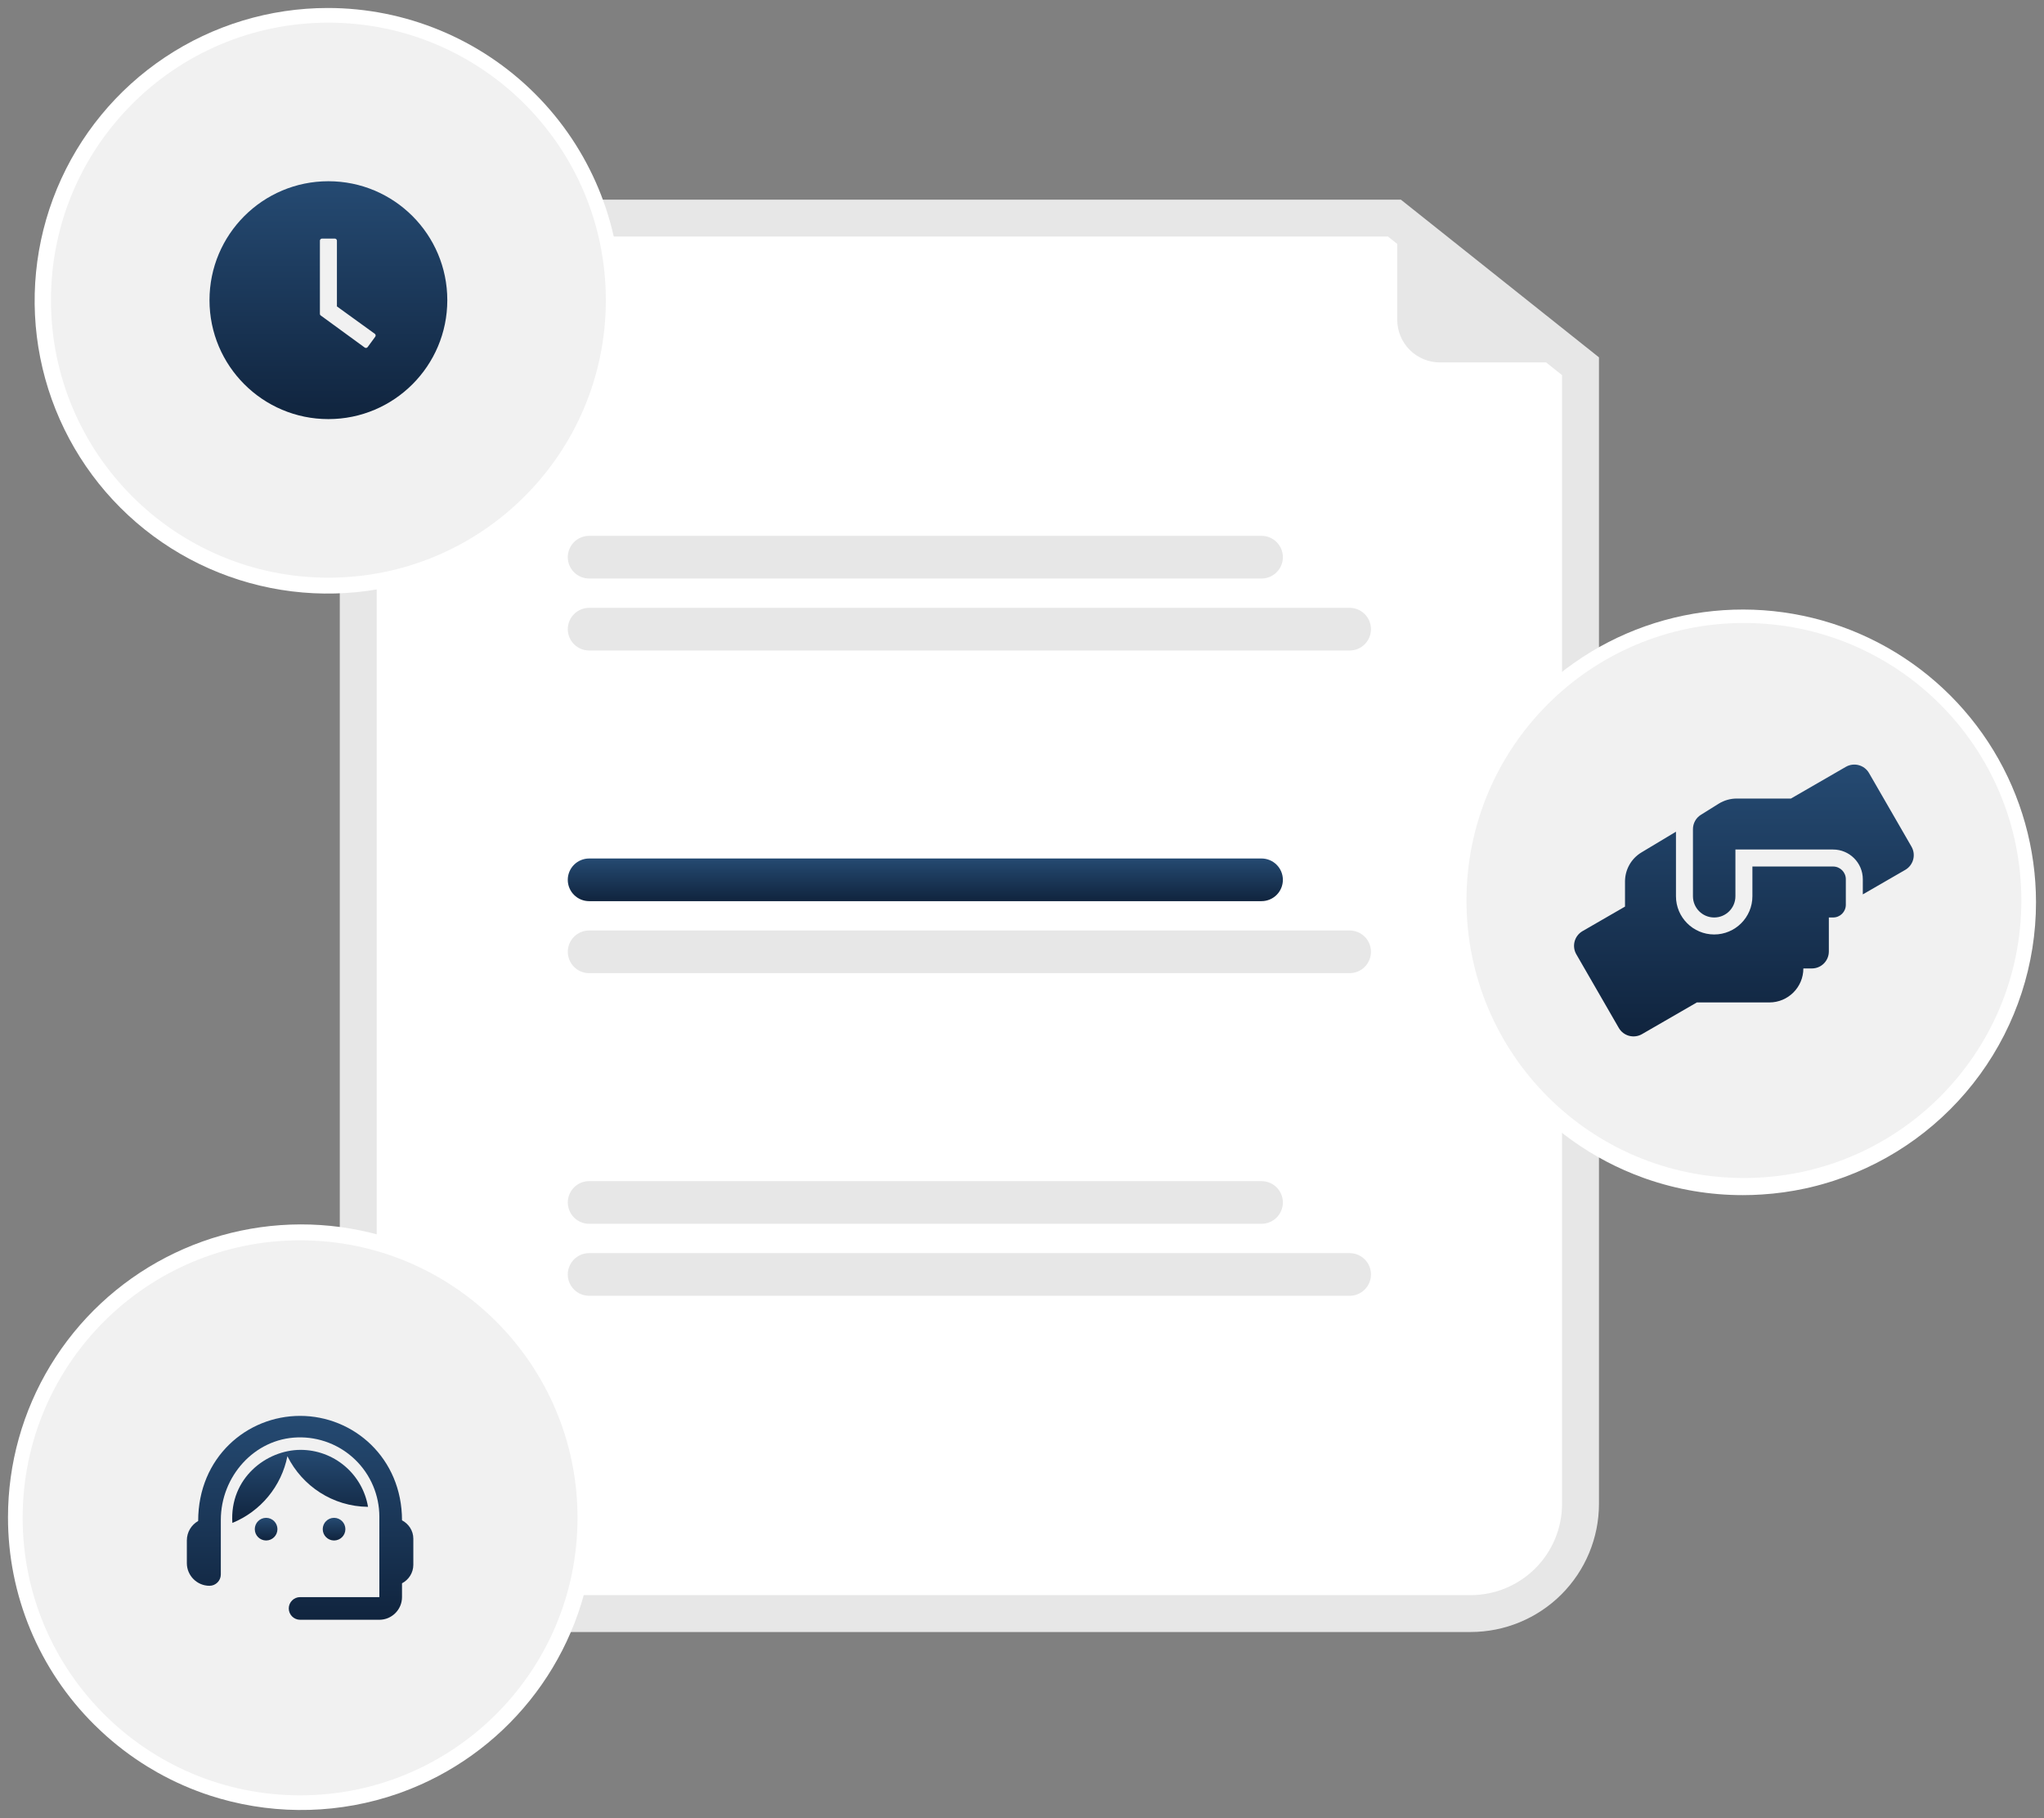 <svg width="361" height="321" viewBox="0 0 361 321" fill="none" xmlns="http://www.w3.org/2000/svg">
<rect x="0" y="0" width="361" height="321" fill="#808080" stroke="none"/>
<path d="M259.751 288.161H82.663C76.658 288.155 70.901 285.769 66.654 281.529C62.408 277.289 60.02 271.54 60.013 265.543V57.868C60.02 51.871 62.408 46.122 66.654 41.882C70.901 37.642 76.658 35.257 82.663 35.25H247.415L282.402 63.097V265.543C282.395 271.54 280.007 277.289 275.76 281.529C271.514 285.769 265.757 288.155 259.751 288.161Z" fill="#E7E7E7"/>
<path d="M82.663 41.762C78.387 41.767 74.287 43.465 71.263 46.485C68.239 49.504 66.538 53.598 66.533 57.868V265.544C66.538 269.814 68.239 273.908 71.263 276.928C74.287 279.947 78.387 281.646 82.663 281.651H259.751C264.028 281.646 268.128 279.947 271.152 276.928C274.176 273.908 275.877 269.814 275.881 265.544V66.234L245.134 41.762H82.663Z" fill="white"/>
<path d="M222.803 102.147H104.054C103.558 102.147 103.067 102.05 102.609 101.861C102.151 101.672 101.734 101.395 101.384 101.045C101.033 100.695 100.755 100.28 100.565 99.822C100.375 99.365 100.277 98.875 100.277 98.38C100.277 97.885 100.375 97.395 100.565 96.938C100.755 96.48 101.033 96.065 101.384 95.715C101.734 95.365 102.151 95.088 102.609 94.899C103.067 94.71 103.558 94.613 104.054 94.614H222.803C223.803 94.614 224.763 95.01 225.47 95.717C226.178 96.423 226.575 97.381 226.575 98.38C226.575 99.379 226.178 100.337 225.47 101.043C224.763 101.75 223.803 102.147 222.803 102.147Z" fill="#E7E7E7"/>
<path d="M238.362 114.857H104.053C103.558 114.857 103.067 114.76 102.61 114.571C102.152 114.381 101.736 114.104 101.386 113.754C101.036 113.404 100.758 112.989 100.568 112.532C100.379 112.075 100.281 111.585 100.281 111.091C100.281 110.596 100.379 110.106 100.568 109.649C100.758 109.192 101.036 108.777 101.386 108.427C101.736 108.078 102.152 107.8 102.61 107.611C103.067 107.422 103.558 107.324 104.053 107.324H238.362C238.857 107.324 239.348 107.422 239.806 107.611C240.263 107.8 240.679 108.078 241.029 108.427C241.38 108.777 241.657 109.192 241.847 109.649C242.036 110.106 242.134 110.596 242.134 111.091C242.134 111.585 242.036 112.075 241.847 112.532C241.657 112.989 241.38 113.404 241.029 113.754C240.679 114.104 240.263 114.381 239.806 114.571C239.348 114.76 238.857 114.857 238.362 114.857Z" fill="#E7E7E7"/>
<path d="M222.803 159.115H104.054C103.558 159.116 103.067 159.019 102.609 158.83C102.151 158.641 101.734 158.363 101.384 158.013C101.033 157.664 100.755 157.248 100.565 156.791C100.375 156.334 100.277 155.844 100.277 155.349C100.277 154.854 100.375 154.363 100.565 153.906C100.755 153.449 101.033 153.034 101.384 152.684C101.734 152.334 102.151 152.057 102.609 151.868C103.067 151.679 103.558 151.581 104.054 151.582H222.803C223.803 151.582 224.763 151.979 225.47 152.685C226.178 153.392 226.575 154.35 226.575 155.349C226.575 156.347 226.178 157.306 225.47 158.012C224.763 158.718 223.803 159.115 222.803 159.115Z" fill="url(#paint0_linear_10918_142912)"/>
<path d="M238.362 171.826H104.053C103.558 171.826 103.067 171.729 102.61 171.539C102.152 171.35 101.736 171.073 101.386 170.723C101.036 170.373 100.758 169.958 100.568 169.501C100.379 169.044 100.281 168.554 100.281 168.059C100.281 167.565 100.379 167.075 100.568 166.618C100.758 166.161 101.036 165.746 101.386 165.396C101.736 165.046 102.152 164.769 102.61 164.58C103.067 164.39 103.558 164.293 104.053 164.293H238.362C238.857 164.293 239.348 164.39 239.806 164.58C240.263 164.769 240.679 165.046 241.029 165.396C241.38 165.746 241.657 166.161 241.847 166.618C242.036 167.075 242.134 167.565 242.134 168.059C242.134 168.554 242.036 169.044 241.847 169.501C241.657 169.958 241.38 170.373 241.029 170.723C240.679 171.073 240.263 171.35 239.806 171.539C239.348 171.729 238.857 171.826 238.362 171.826Z" fill="#E7E7E7"/>
<path d="M222.803 216.084H104.053C103.053 216.084 102.093 215.687 101.386 214.98C100.679 214.274 100.281 213.316 100.281 212.317C100.281 211.318 100.679 210.36 101.386 209.654C102.093 208.947 103.053 208.551 104.053 208.551H222.803C223.803 208.551 224.763 208.947 225.47 209.654C226.177 210.36 226.575 211.318 226.575 212.317C226.575 213.316 226.177 214.274 225.47 214.98C224.763 215.687 223.803 216.084 222.803 216.084Z" fill="#E7E7E7"/>
<path d="M238.362 228.795H104.054C103.558 228.795 103.067 228.698 102.609 228.509C102.151 228.32 101.734 228.043 101.384 227.693C101.033 227.343 100.755 226.928 100.565 226.471C100.375 226.013 100.277 225.523 100.277 225.028C100.277 224.533 100.375 224.043 100.565 223.586C100.755 223.129 101.033 222.713 101.384 222.363C101.734 222.014 102.151 221.736 102.609 221.547C103.067 221.358 103.558 221.261 104.054 221.262H238.362C239.363 221.262 240.322 221.659 241.03 222.365C241.737 223.071 242.134 224.029 242.134 225.028C242.134 226.027 241.737 226.985 241.03 227.692C240.322 228.398 239.363 228.795 238.362 228.795Z" fill="#E7E7E7"/>
<path d="M281.721 63.99H254.314C253.324 63.99 252.343 63.795 251.427 63.417C250.512 63.038 249.681 62.483 248.98 61.784C248.28 61.084 247.724 60.254 247.345 59.34C246.966 58.426 246.771 57.447 246.771 56.457V36.244C246.771 36.156 246.795 36.069 246.843 35.994C246.89 35.919 246.957 35.859 247.037 35.82C247.117 35.782 247.206 35.767 247.294 35.776C247.382 35.786 247.465 35.82 247.535 35.875L282.014 63.15C282.091 63.211 282.147 63.294 282.174 63.388C282.201 63.482 282.199 63.582 282.166 63.674C282.134 63.767 282.074 63.847 281.994 63.903C281.915 63.96 281.819 63.99 281.721 63.99Z" fill="#E7E7E7"/>
<path d="M109.664 53.108C109.664 63.334 106.628 73.329 100.939 81.831C95.25 90.332 87.164 96.959 77.704 100.872C68.244 104.785 57.834 105.808 47.791 103.814C37.748 101.819 28.523 96.895 21.282 89.665C14.042 82.435 9.111 73.223 7.113 63.194C5.115 53.166 6.141 42.771 10.059 33.324C13.978 23.878 20.614 15.804 29.128 10.123C37.642 4.442 47.652 1.41 57.891 1.41C71.621 1.414 84.787 6.863 94.496 16.557C104.204 26.251 109.66 39.399 109.664 53.108Z" fill="white"/>
<path d="M359.588 159.323C359.588 170.237 356.13 180.87 349.71 189.702C343.29 198.534 334.237 205.112 323.845 208.493C323.535 208.592 323.224 208.691 322.909 208.785C321.563 209.198 320.198 209.551 318.809 209.852C316.296 210.396 313.746 210.749 311.18 210.909C310.064 210.984 308.943 211.022 307.814 211.022C301.986 211.028 296.198 210.049 290.696 208.127C290.536 208.07 290.376 208.014 290.221 207.957C281.307 204.743 273.448 199.147 267.499 191.779C261.551 184.411 257.742 175.554 256.487 166.174C255.232 156.793 256.58 147.249 260.383 138.58C264.187 129.912 270.3 122.452 278.056 117.014C285.813 111.576 294.915 108.367 304.372 107.739C313.828 107.111 323.276 109.086 331.686 113.45C340.096 117.815 347.145 124.4 352.065 132.489C356.984 140.577 359.587 149.86 359.588 159.323Z" fill="white"/>
<path d="M1.412 267.89C1.403 274.694 2.744 281.433 5.356 287.718C7.968 294.003 11.801 299.708 16.633 304.506C17.038 304.906 17.452 305.305 17.871 305.695C20.394 308.049 23.148 310.145 26.089 311.951C26.654 312.299 27.219 312.632 27.798 312.957C30.773 314.631 33.907 316.005 37.154 317.06C37.715 317.243 38.284 317.417 38.853 317.577C49.176 320.533 60.163 320.224 70.303 316.693C70.501 316.623 70.699 316.552 70.892 316.482C79.793 313.248 87.636 307.638 93.566 300.262C99.496 292.886 103.286 284.027 104.524 274.649C105.761 265.272 104.399 255.735 100.585 247.077C96.771 238.419 90.652 230.971 82.893 225.545C75.134 220.119 66.034 216.922 56.582 216.302C47.13 215.683 37.689 217.664 29.286 222.031C20.884 226.398 13.842 232.982 8.927 241.068C4.012 249.154 1.413 258.431 1.412 267.89Z" fill="white"/>
<circle cx="58" cy="53" r="49" fill="#F1F1F1"/>
<circle cx="53" cy="268" r="49" fill="#F1F1F1"/>
<path d="M71 268.44C71 257.46 62.48 250 53 250C43.62 250 35 257.3 35 268.56C33.8 269.24 33 270.52 33 272V276C33 278.2 34.8 280 37 280C38.1 280 39 279.1 39 278V268.38C39 260.72 44.9 254.02 52.56 253.8C54.435 253.743 56.302 254.063 58.051 254.741C59.799 255.419 61.394 256.44 62.741 257.746C64.088 259.052 65.158 260.614 65.89 262.341C66.621 264.068 66.999 265.924 67 267.8V282H53C51.9 282 51 282.9 51 284C51 285.1 51.9 286 53 286H67C69.2 286 71 284.2 71 282V279.56C72.18 278.94 73 277.72 73 276.28V271.68C73 270.28 72.18 269.06 71 268.44Z" fill="url(#paint1_linear_10918_142912)"/>
<path d="M47 272C48.105 272 49 271.105 49 270C49 268.895 48.105 268 47 268C45.895 268 45 268.895 45 270C45 271.105 45.895 272 47 272Z" fill="url(#paint2_linear_10918_142912)"/>
<path d="M59 272C60.105 272 61 271.105 61 270C61 268.895 60.105 268 59 268C57.895 268 57 268.895 57 270C57 271.105 57.895 272 59 272Z" fill="url(#paint3_linear_10918_142912)"/>
<path d="M65 266.06C64.523 263.248 63.067 260.696 60.889 258.855C58.711 257.014 55.952 256.002 53.1 256C47.04 256 40.52 261.02 41.04 268.9C43.506 267.891 45.684 266.287 47.38 264.232C49.076 262.176 50.237 259.733 50.76 257.12C53.38 262.38 58.76 266 65 266.06Z" fill="url(#paint4_linear_10918_142912)"/>
<circle cx="308" cy="159" r="49" fill="#F1F1F1"/>
<g clip-path="url(#clip0_10918_142912)">
<path d="M323.75 152.998H309.5V158.248C309.5 161.97 306.472 164.998 302.75 164.998C299.028 164.998 296 161.97 296 158.248V146.848L289.916 150.504C288.106 151.582 287 153.542 287 155.642V160.076L279.5 164.407C278.066 165.232 277.569 167.07 278.403 168.504L285.903 181.498C286.728 182.932 288.566 183.42 290 182.595L299.694 176.998H312.5C315.81 176.998 318.5 174.307 318.5 170.998H320C321.66 170.998 323 169.657 323 167.998V161.998H323.75C324.997 161.998 326 160.995 326 159.748V155.248C326 154.001 324.997 152.998 323.75 152.998ZM337.597 149.492L330.097 136.498C329.272 135.064 327.435 134.576 326 135.401L316.306 140.998H306.725C305.6 140.998 304.503 141.317 303.547 141.907L300.406 143.867C299.525 144.41 299 145.376 299 146.407V158.248C299 160.32 300.678 161.998 302.75 161.998C304.822 161.998 306.5 160.32 306.5 158.248V149.998H323.75C326.647 149.998 329 152.351 329 155.248V157.92L336.5 153.589C337.935 152.754 338.422 150.926 337.597 149.492Z" fill="url(#paint5_linear_10918_142912)"/>
</g>
<path d="M58 32C46.403 32 37 41.403 37 53C37 64.597 46.403 74 58 74C69.597 74 79 64.597 79 53C79 41.403 69.597 32 58 32ZM66.273 59.455L64.933 61.283C64.904 61.323 64.867 61.356 64.825 61.382C64.782 61.407 64.736 61.424 64.687 61.432C64.638 61.439 64.588 61.437 64.54 61.425C64.493 61.413 64.448 61.392 64.408 61.362L56.655 55.709C56.606 55.675 56.567 55.629 56.54 55.576C56.513 55.523 56.499 55.464 56.5 55.405V42.5C56.5 42.294 56.669 42.125 56.875 42.125H59.13C59.336 42.125 59.505 42.294 59.505 42.5V54.102L66.189 58.934C66.358 59.052 66.395 59.286 66.273 59.455Z" fill="url(#paint6_linear_10918_142912)"/>
<defs>
<linearGradient id="paint0_linear_10918_142912" x1="163.426" y1="151.582" x2="163.426" y2="159.115" gradientUnits="userSpaceOnUse">
<stop stop-color="#254A72"/>
<stop offset="1" stop-color="#10243E"/>
</linearGradient>
<linearGradient id="paint1_linear_10918_142912" x1="53" y1="250" x2="53" y2="286" gradientUnits="userSpaceOnUse">
<stop stop-color="#254A72"/>
<stop offset="1" stop-color="#10243E"/>
</linearGradient>
<linearGradient id="paint2_linear_10918_142912" x1="47" y1="268" x2="47" y2="272" gradientUnits="userSpaceOnUse">
<stop stop-color="#254A72"/>
<stop offset="1" stop-color="#10243E"/>
</linearGradient>
<linearGradient id="paint3_linear_10918_142912" x1="59" y1="268" x2="59" y2="272" gradientUnits="userSpaceOnUse">
<stop stop-color="#254A72"/>
<stop offset="1" stop-color="#10243E"/>
</linearGradient>
<linearGradient id="paint4_linear_10918_142912" x1="53.005" y1="256" x2="53.005" y2="268.9" gradientUnits="userSpaceOnUse">
<stop stop-color="#254A72"/>
<stop offset="1" stop-color="#10243E"/>
</linearGradient>
<linearGradient id="paint5_linear_10918_142912" x1="307.998" y1="135" x2="307.998" y2="182.996" gradientUnits="userSpaceOnUse">
<stop stop-color="#254A72"/>
<stop offset="1" stop-color="#10243E"/>
</linearGradient>
<linearGradient id="paint6_linear_10918_142912" x1="58" y1="32" x2="58" y2="74" gradientUnits="userSpaceOnUse">
<stop stop-color="#254A72"/>
<stop offset="1" stop-color="#10243E"/>
</linearGradient>
<clipPath id="clip0_10918_142912">
<rect width="60" height="48" fill="white" transform="translate(278 135)"/>
</clipPath>
</defs>
</svg>
